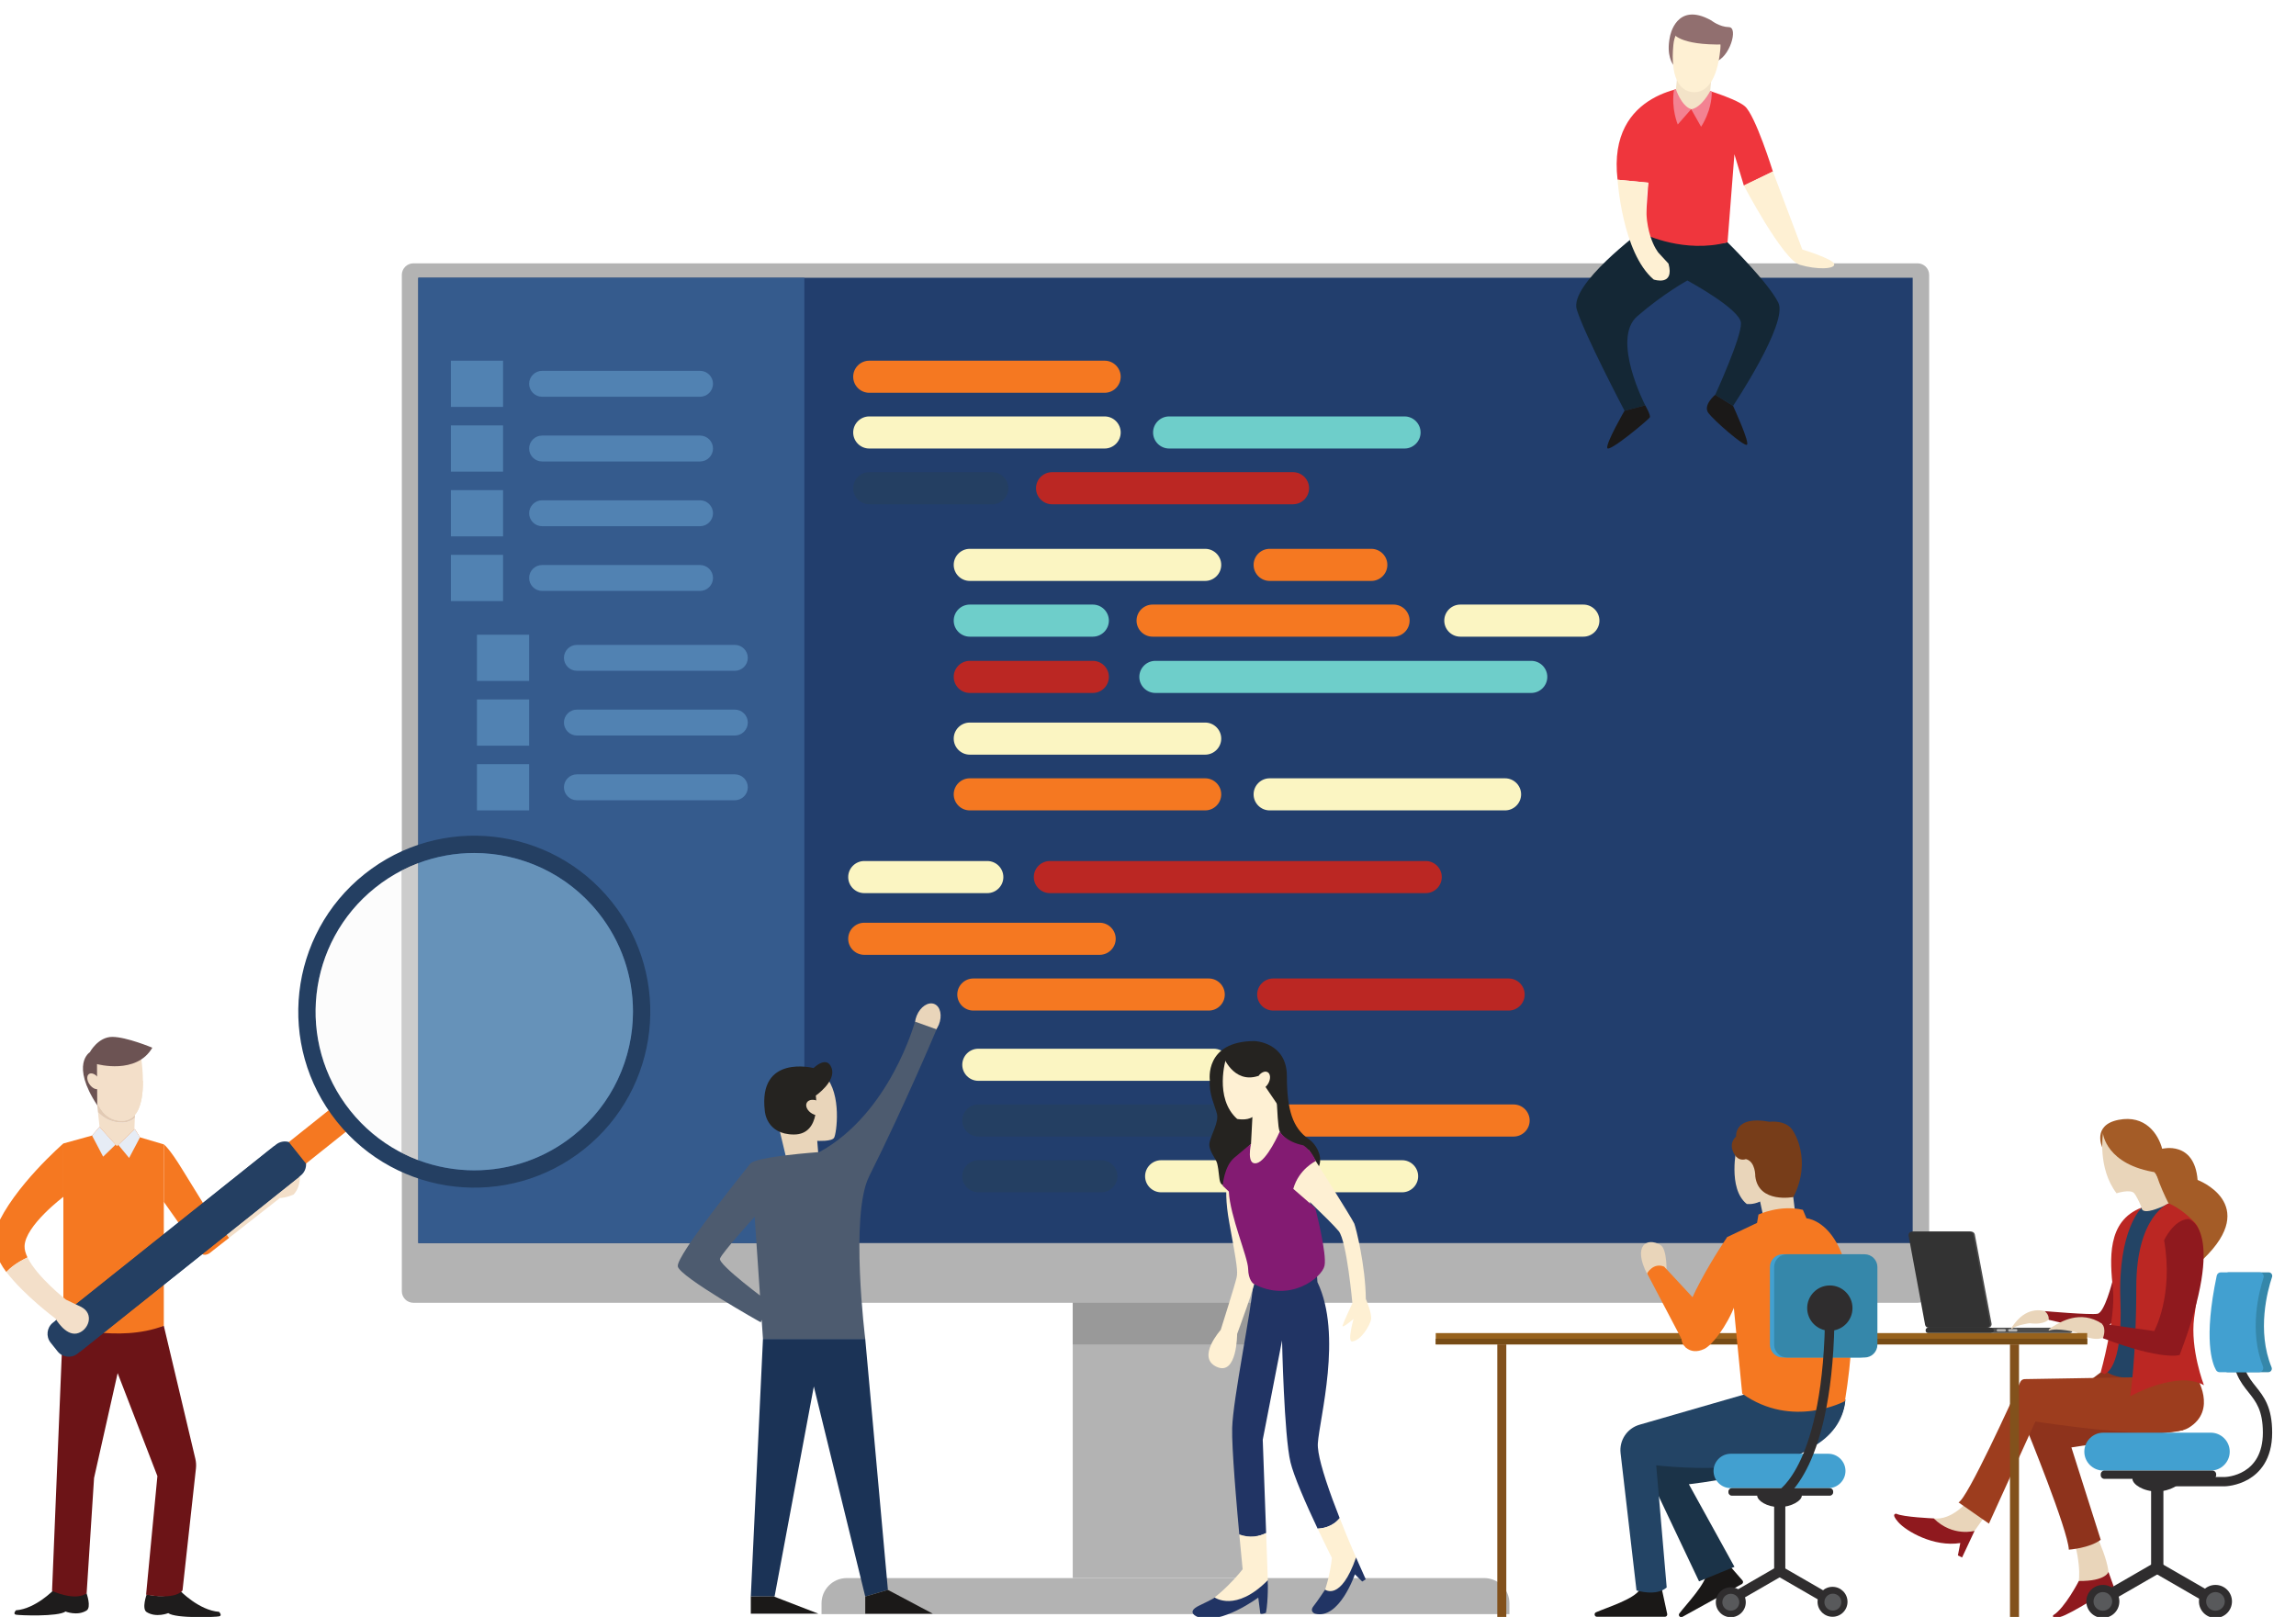 <?xml version="1.0" encoding="UTF-8" standalone="no"?>
<!-- Created with Inkscape (http://www.inkscape.org/) -->

<svg
   width="885.906mm"
   height="623.999mm"
   viewBox="0 0 885.906 623.999"
   version="1.1"
   id="svg5"
   inkscape:version="1.1.2 (b8e25be833, 2022-02-05)"
   sodipodi:docname="kayusoft-development-team.svg"
   xmlns:inkscape="http://www.inkscape.org/namespaces/inkscape"
   xmlns:sodipodi="http://sodipodi.sourceforge.net/DTD/sodipodi-0.dtd"
   xmlns="http://www.w3.org/2000/svg"
   xmlns:svg="http://www.w3.org/2000/svg">
  <sodipodi:namedview
     id="namedview7"
     pagecolor="#ffffff"
     bordercolor="#666666"
     borderopacity="1.0"
     inkscape:pageshadow="2"
     inkscape:pageopacity="0.0"
     inkscape:pagecheckerboard="0"
     inkscape:document-units="mm"
     showgrid="false"
     inkscape:zoom="1.4984147"
     inkscape:cx="2751.241"
     inkscape:cy="158.16716"
     inkscape:window-width="1920"
     inkscape:window-height="1027"
     inkscape:window-x="-8"
     inkscape:window-y="-8"
     inkscape:window-maximized="1"
     inkscape:current-layer="g10"
     fit-margin-top="0"
     fit-margin-left="0"
     fit-margin-right="0"
     fit-margin-bottom="0" />
  <defs
     id="defs2" />
  <g
     inkscape:label="Layer 1"
     inkscape:groupmode="layer"
     id="layer1"
     transform="translate(347.249,180.627)">
    <g
       id="g10"
       transform="matrix(0.035,0,0,-0.035,-626.228,531.018)">
      <path
         d="m 21842,2932.5 h -2045.1 v 8180.1 H 21842 V 2932.5"
         style="fill:#b3b3b3;fill-opacity:1;fill-rule:nonzero;stroke:none"
         id="path18" />
      <path
         d="m 21842,5508.9 h -2045.1 v 5603.7 H 21842 V 5508.9"
         style="fill:#999999;fill-opacity:1;fill-rule:nonzero;stroke:none"
         id="path20" />
      <path
         d="M 29111.1,5967.9 H 12527.8 c -69.9,0 -127.1,57.2 -127.1,127.1 v 11206.9 c 0,69.9 57.2,127.1 127.1,127.1 h 16583.3 c 69.9,0 127.1,-57.2 127.1,-127.1 V 6095 c 0,-69.9 -57.2,-127.1 -127.1,-127.1"
         style="fill:#b3b3b3;fill-opacity:1;fill-rule:nonzero;stroke:none"
         id="path22" />
      <path
         d="M 12582.3,6626.3 H 29056.6 V 17270.1 H 12582.3 Z"
         style="fill:#223e6d;fill-opacity:1;fill-rule:nonzero;stroke:none"
         id="path24" />
      <path
         d="m 12582.3,6626.3 h 4256.1 v 10643.8 h -4256.1 z"
         style="fill:#355b8d;fill-opacity:1;fill-rule:nonzero;stroke:none"
         id="path26" />
      <path
         d="m 24611.2,2534.9 h -7583.5 v 119.2 c 0,153.8 124.6,278.4 278.4,278.4 h 7026.7 c 153.8,0 278.4,-124.6 278.4,-278.4 v -119.2"
         style="fill:#b3b3b3;fill-opacity:1;fill-rule:nonzero;stroke:none"
         id="path28" />
      <path
         d="m 20148.7,16001.8 h -2595.1 c -97.4,0 -177,79.6 -177,177 0,97.3 79.6,176.9 177,176.9 h 2595.1 c 97.3,0 176.9,-79.6 176.9,-176.9 0,-97.4 -79.6,-177 -176.9,-177"
         style="fill:#f57821;fill-opacity:1;fill-rule:nonzero;stroke:none"
         id="path30" />
      <path
         d="m 20148.7,15387.2 h -2595.1 c -97.4,0 -177,79.6 -177,176.9 0,97.3 79.6,177 177,177 h 2595.1 c 97.3,0 176.9,-79.7 176.9,-177 0,-97.3 -79.6,-176.9 -176.9,-176.9"
         style="fill:#fbf5c2;fill-opacity:1;fill-rule:nonzero;stroke:none"
         id="path32" />
      <path
         d="m 18910.1,14772.6 h -1356.5 c -97.4,0 -177,79.6 -177,176.9 0,97.3 79.6,176.9 177,176.9 h 1356.5 c 97.3,0 177,-79.6 177,-176.9 0,-97.3 -79.7,-176.9 -177,-176.9"
         style="fill:#243f62;fill-opacity:1;fill-rule:nonzero;stroke:none"
         id="path34" />
      <path
         d="M 22225.4,14772.6 H 19569 c -97.3,0 -176.9,79.6 -176.9,176.9 0,97.3 79.6,176.9 176.9,176.9 h 2656.4 c 97.4,0 177,-79.6 177,-176.9 0,-97.3 -79.6,-176.9 -177,-176.9"
         style="fill:#bb2723;fill-opacity:1;fill-rule:nonzero;stroke:none"
         id="path36" />
      <path
         d="m 23454.7,15387.2 h -2595.1 c -97.4,0 -177,79.6 -177,176.9 0,97.3 79.6,177 177,177 h 2595.1 c 97.3,0 176.9,-79.7 176.9,-177 0,-97.3 -79.6,-176.9 -176.9,-176.9"
         style="fill:#6ececa;fill-opacity:1;fill-rule:nonzero;stroke:none"
         id="path38" />
      <path
         d="m 21351.3,8415.3 h -2595.2 c -97.3,0 -176.9,79.6 -176.9,176.9 0,97.4 79.6,177 176.9,177 h 2595.2 c 97.3,0 176.9,-79.6 176.9,-177 0,-97.3 -79.6,-176.9 -176.9,-176.9"
         style="fill:#fbf5c2;fill-opacity:1;fill-rule:nonzero;stroke:none"
         id="path40" />
      <path
         d="m 21351.3,7800.7 h -2595.2 c -97.3,0 -176.9,79.6 -176.9,176.9 0,97.3 79.6,177 176.9,177 h 2595.2 c 97.3,0 176.9,-79.7 176.9,-177 0,-97.3 -79.6,-176.9 -176.9,-176.9"
         style="fill:#243f62;fill-opacity:1;fill-rule:nonzero;stroke:none"
         id="path42" />
      <path
         d="m 20112.7,7186 h -1356.6 c -97.3,0 -176.9,79.7 -176.9,177 0,97.3 79.6,176.9 176.9,176.9 h 1356.6 c 97.3,0 176.9,-79.6 176.9,-176.9 0,-97.3 -79.6,-177 -176.9,-177"
         style="fill:#243f62;fill-opacity:1;fill-rule:nonzero;stroke:none"
         id="path44" />
      <path
         d="m 23428,7186 h -2656.4 c -97.3,0 -177,79.7 -177,177 0,97.3 79.7,176.9 177,176.9 H 23428 c 97.3,0 176.9,-79.6 176.9,-176.9 0,-97.3 -79.6,-177 -176.9,-177"
         style="fill:#fbf5c2;fill-opacity:1;fill-rule:nonzero;stroke:none"
         id="path46" />
      <path
         d="m 24657.2,7800.7 h -2595.1 c -97.3,0 -176.9,79.6 -176.9,176.9 0,97.3 79.6,177 176.9,177 h 2595.1 c 97.4,0 177,-79.7 177,-177 0,-97.3 -79.6,-176.9 -177,-176.9"
         style="fill:#f57821;fill-opacity:1;fill-rule:nonzero;stroke:none"
         id="path48" />
      <path
         d="m 21256.9,12011.7 h -2595.1 c -97.3,0 -177,79.6 -177,176.9 0,97.4 79.7,177 177,177 h 2595.1 c 97.3,0 177,-79.6 177,-177 0,-97.3 -79.7,-176.9 -177,-176.9"
         style="fill:#fbf5c2;fill-opacity:1;fill-rule:nonzero;stroke:none"
         id="path50" />
      <path
         d="m 21256.9,11397.1 h -2595.1 c -97.3,0 -177,79.6 -177,176.9 0,97.3 79.7,176.9 177,176.9 h 2595.1 c 97.3,0 177,-79.6 177,-176.9 0,-97.3 -79.7,-176.9 -177,-176.9"
         style="fill:#f57821;fill-opacity:1;fill-rule:nonzero;stroke:none"
         id="path52" />
      <path
         d="m 24562.9,11397.1 h -2595.1 c -97.4,0 -177,79.6 -177,176.9 0,97.3 79.6,176.9 177,176.9 h 2595.1 c 97.3,0 176.9,-79.6 176.9,-176.9 0,-97.3 -79.6,-176.9 -176.9,-176.9"
         style="fill:#fbf5c2;fill-opacity:1;fill-rule:nonzero;stroke:none"
         id="path54" />
      <path
         d="m 21256.9,13927.3 h -2595.1 c -97.3,0 -177,79.6 -177,176.9 0,97.3 79.7,176.9 177,176.9 h 2595.1 c 97.3,0 177,-79.6 177,-176.9 0,-97.3 -79.7,-176.9 -177,-176.9"
         style="fill:#fbf5c2;fill-opacity:1;fill-rule:nonzero;stroke:none"
         id="path56" />
      <path
         d="m 24851.6,12692.1 h -4143.7 c -97.3,0 -177,79.7 -177,177 0,97.3 79.7,176.9 177,176.9 h 4143.7 c 97.3,0 177,-79.6 177,-176.9 0,-97.3 -79.7,-177 -177,-177"
         style="fill:#6ececa;fill-opacity:1;fill-rule:nonzero;stroke:none"
         id="path58" />
      <path
         d="m 20018.3,13312.6 h -1356.5 c -97.3,0 -177,79.6 -177,177 0,97.3 79.7,176.9 177,176.9 h 1356.5 c 97.3,0 177,-79.6 177,-176.9 0,-97.4 -79.7,-177 -177,-177"
         style="fill:#6ececa;fill-opacity:1;fill-rule:nonzero;stroke:none"
         id="path60" />
      <path
         d="m 20018.3,12692.1 h -1356.5 c -97.3,0 -177,79.7 -177,177 0,97.3 79.7,176.9 177,176.9 h 1356.5 c 97.3,0 177,-79.6 177,-176.9 0,-97.3 -79.7,-177 -177,-177"
         style="fill:#bb2723;fill-opacity:1;fill-rule:nonzero;stroke:none"
         id="path62" />
      <path
         d="m 20093.7,9804.5 h -2595.2 c -97.3,0 -176.9,79.6 -176.9,176.9 0,97.4 79.6,177 176.9,177 h 2595.2 c 97.3,0 176.9,-79.6 176.9,-177 0,-97.3 -79.6,-176.9 -176.9,-176.9"
         style="fill:#f57821;fill-opacity:1;fill-rule:nonzero;stroke:none"
         id="path64" />
      <path
         d="m 21296.2,9189.9 h -2595.1 c -97.4,0 -177,79.6 -177,176.9 v 0 c 0,97.3 79.6,176.9 177,176.9 h 2595.1 c 97.3,0 176.9,-79.6 176.9,-176.9 v 0 c 0,-97.3 -79.6,-176.9 -176.9,-176.9"
         style="fill:#f57821;fill-opacity:1;fill-rule:nonzero;stroke:none"
         id="path66" />
      <path
         d="m 24602.2,9189.9 h -2595.1 c -97.4,0 -177,79.6 -177,176.9 v 0 c 0,97.3 79.6,176.9 177,176.9 h 2595.1 c 97.3,0 176.9,-79.6 176.9,-176.9 v 0 c 0,-97.3 -79.6,-176.9 -176.9,-176.9"
         style="fill:#bb2723;fill-opacity:1;fill-rule:nonzero;stroke:none"
         id="path68" />
      <path
         d="m 23688.4,10484.9 h -4143.8 c -97.3,0 -176.9,79.7 -176.9,177 0,97.3 79.6,176.9 176.9,176.9 h 4143.8 c 97.3,0 176.9,-79.6 176.9,-176.9 0,-97.3 -79.6,-177 -176.9,-177"
         style="fill:#bb2723;fill-opacity:1;fill-rule:nonzero;stroke:none"
         id="path70" />
      <path
         d="m 18855.1,10484.9 h -1356.6 c -97.3,0 -176.9,79.7 -176.9,177 0,97.3 79.6,176.9 176.9,176.9 h 1356.6 c 97.3,0 176.9,-79.6 176.9,-176.9 0,-97.3 -79.6,-177 -176.9,-177"
         style="fill:#fbf5c2;fill-opacity:1;fill-rule:nonzero;stroke:none"
         id="path72" />
      <path
         d="m 25426.3,13312.6 h -1356.6 c -97.3,0 -176.9,79.6 -176.9,177 0,97.3 79.6,176.9 176.9,176.9 h 1356.6 c 97.3,0 176.9,-79.6 176.9,-176.9 0,-97.4 -79.6,-177 -176.9,-177"
         style="fill:#fbf5c2;fill-opacity:1;fill-rule:nonzero;stroke:none"
         id="path74" />
      <path
         d="m 23333.6,13312.6 h -2656.3 c -97.4,0 -177,79.6 -177,177 0,97.3 79.6,176.9 177,176.9 h 2656.3 c 97.4,0 177,-79.6 177,-176.9 0,-97.4 -79.6,-177 -177,-177"
         style="fill:#f57821;fill-opacity:1;fill-rule:nonzero;stroke:none"
         id="path76" />
      <path
         d="m 23088.4,13927.3 h -1120.6 c -97.4,0 -177,79.6 -177,176.9 0,97.3 79.6,176.9 177,176.9 h 1120.6 c 97.3,0 176.9,-79.6 176.9,-176.9 0,-97.3 -79.6,-176.9 -176.9,-176.9"
         style="fill:#f57821;fill-opacity:1;fill-rule:nonzero;stroke:none"
         id="path78" />
      <path
         d="m 26072.8,17791.4 c 0,0 -804.8,-594.7 -719.3,-871.8 85.5,-277.2 526.4,-1115.6 526.4,-1115.6 l 228.3,59.4 c 0,0 -378.6,731 -87.5,982.6 291.1,251.6 551.7,393.8 551.7,393.8 0,0 584.3,-314.6 591.4,-469.5 6.9,-155 -283.9,-790.1 -283.9,-790.1 l 196.7,-122.7 c 0,0 609.4,912.7 499,1137.2 -110.4,224.5 -560,666.2 -560,666.2 0,0 -558.8,-91.2 -942.8,130.5"
         style="fill:#142735;fill-opacity:1;fill-rule:nonzero;stroke:none"
         id="path80" />
      <path
         d="m 26651.1,19381.1 c 0,0 -966.4,-28.9 -847.9,-1029.7 l 339,-33 -39.2,-568.9 c 0,0 435.6,-213.4 912.6,-88.6 l 75.7,970.8 104.1,-344.8 320,154.8 c 0,0 -192.6,620.9 -309.5,719.8 -116.8,99 -554.8,219.6 -554.8,219.6"
         style="fill:#ef363d;fill-opacity:1;fill-rule:nonzero;stroke:none"
         id="path82" />
      <path
         d="m 26469.2,19579.2 -42.1,-433 375.8,-36.5 40.8,420.1 -374.5,49.4"
         style="fill:#f3e3c8;fill-opacity:1;fill-rule:nonzero;stroke:none"
         id="path84" />
      <path
         d="m 26415.3,19620.8 c 0,0 -79.8,98.3 -34.4,309 0,0 66.4,395.6 456.6,176.9 0,0 88.2,-70.9 193.9,-73.3 105.8,-2.5 9.2,-339.1 -152.4,-382.6 l -463.7,-30"
         style="fill:#916f6f;fill-opacity:1;fill-rule:nonzero;stroke:none"
         id="path86" />
      <path
         d="m 26936.1,19788.6 c -34.8,-358.2 -164.1,-485.5 -307,-471.7 -142.9,13.9 -245.5,162.2 -210.6,522 18.3,187.6 140.3,240.4 283.2,226.5 142.9,-13.9 252.6,-89.2 234.4,-276.8"
         style="fill:#fef0d3;fill-opacity:1;fill-rule:nonzero;stroke:none"
         id="path88" />
      <path
         d="m 26417.4,19965.7 c 0,0 56.9,-134.8 561.5,-123 l 18.3,110.8 -166.6,116.6 -201.4,40.8 -146.4,-51.2 -65.4,-94"
         style="fill:#916f6f;fill-opacity:1;fill-rule:nonzero;stroke:none"
         id="path90" />
      <path
         d="m 26446.7,19348.1 c 0,0 56.5,-179.6 167.3,-220 l -147.2,-168 c 0,0 -74.8,175.8 -41.2,383.8 l 21.1,4.2"
         style="fill:#f38292;fill-opacity:1;fill-rule:nonzero;stroke:none"
         id="path92" />
      <path
         d="m 26824.2,19328.6 c 0,0 -92.6,-182.2 -209.2,-200.6 l 109,-192.8 c 0,0 119.1,170.6 118,387.4 l -17.8,6"
         style="fill:#f38292;fill-opacity:1;fill-rule:nonzero;stroke:none"
         id="path94" />
      <path
         d="m 25803.2,18351.4 c 0,0 51.2,-806 398.1,-1100.7 0,0 233.7,-79.3 163.4,175.1 l -109.4,118.8 c 0,0 -204.2,234.4 -113.1,773.8 l -339,33"
         style="fill:#fef0d3;fill-opacity:1;fill-rule:nonzero;stroke:none"
         id="path96" />
      <path
         d="m 27195.4,18286.9 c 0,0 428.4,-817.1 616,-873.5 187.7,-56.3 392.6,-49.3 380.2,8 -12.4,57.4 -351.8,160.3 -351.8,160.3 l -324.4,860 -320,-154.8"
         style="fill:#fef0d3;fill-opacity:1;fill-rule:nonzero;stroke:none"
         id="path98" />
      <path
         d="m 26108.2,15863.4 c 0,0 62.5,-108.2 50.7,-132.2 -11.8,-24.1 -452.2,-392.3 -469,-338.7 -16.9,53.6 190,411.5 190,411.5 l 228.3,59.4"
         style="fill:#1b1918;fill-opacity:1;fill-rule:nonzero;stroke:none"
         id="path100" />
      <path
         d="m 26879.9,15980.2 c 0,0 -141.2,-116.3 -74.1,-203.2 67.2,-86.9 376.4,-356.2 421.2,-349.5 44.7,6.7 -150.4,430 -150.4,430 l -196.7,122.7"
         style="fill:#1b1918;fill-opacity:1;fill-rule:nonzero;stroke:none"
         id="path102" />
      <path
         d="m 30789.8,5634 h -842.3 c -16.4,0 -29.7,13.4 -29.7,29.7 0,16.4 13.3,29.7 29.7,29.7 h 842.3 c 16.3,0 29.7,-13.3 29.7,-29.7 0,-16.3 -13.4,-29.7 -29.7,-29.7"
         style="fill:#4d4d4d;fill-opacity:1;fill-rule:nonzero;stroke:none"
         id="path108" />
      <path
         d="m 29926.1,5739.3 -184.4,981.9 c -3.5,18.3 -19.5,31.5 -38.1,31.5 h -637 c -24.2,0 -42.5,-21.9 -38.1,-45.7 l 182,-981.9 c 3.4,-18.4 19.5,-31.7 38.1,-31.7 h 639.4 c 24.3,0 42.6,22.1 38.1,45.9"
         style="fill:#4d4d4d;fill-opacity:1;fill-rule:nonzero;stroke:none"
         id="path110" />
      <path
         d="m 29909.2,5739.3 -184.5,981.9 c -3.4,18.3 -19.4,31.5 -38,31.5 h -637 c -24.2,0 -42.5,-21.9 -38.1,-45.7 l 182,-981.9 c 3.4,-18.4 19.4,-31.7 38.1,-31.7 h 639.4 c 24.3,0 42.5,22.1 38.1,45.9"
         style="fill:#333333;fill-opacity:1;fill-rule:nonzero;stroke:none"
         id="path112" />
      <path
         d="m 29923.3,5634 h -696.7 c -14.9,0 -27.1,12.2 -27.1,27.1 v 5.2 c 0,14.9 12.2,27.1 27.1,27.1 h 696.7 c 15,0 27.2,-12.2 27.2,-27.1 v -5.2 c 0,-14.9 -12.2,-27.1 -27.2,-27.1"
         style="fill:#333333;fill-opacity:1;fill-rule:nonzero;stroke:none"
         id="path114" />
      <path
         d="m 30070.7,5650.7 h -74.5 c -7.6,0 -13.8,6.2 -13.8,13.8 0,7.7 6.2,13.9 13.8,13.9 h 74.5 c 7.6,0 13.8,-6.2 13.8,-13.9 0,-7.6 -6.2,-13.8 -13.8,-13.8"
         style="fill:#b5b5b4;fill-opacity:1;fill-rule:nonzero;stroke:none"
         id="path116" />
      <path
         d="m 30197.5,5650.7 h -74.5 c -7.6,0 -13.8,6.2 -13.8,13.8 0,7.7 6.2,13.9 13.8,13.9 h 74.5 c 7.6,0 13.8,-6.2 13.8,-13.9 0,-7.6 -6.2,-13.8 -13.8,-13.8"
         style="fill:#b5b5b4;fill-opacity:1;fill-rule:nonzero;stroke:none"
         id="path118" />
      <path
         d="m 9587.82,2753.4 c 0,0 230.5,-65.6 365.92,42.1 0,0 208.96,-219 432.76,-235.5 0,0 38.7,-41.5 0,-49.8 -38.7,-8.3 -478.1,-24.9 -561.01,35.9 0,0 -132.07,-54.3 -237.67,11.1 -57.93,35.9 0,196.2 0,196.2"
         style="fill:#1e1c1c;fill-opacity:1;fill-rule:nonzero;stroke:none"
         id="path120" />
      <path
         d="m 8924.8,2765.7 c 0,0 -224.54,-64 -356.46,41 0,0 -203.52,-213.3 -421.59,-229.5 0,0 -37.69,-40.4 0,-48.4 37.69,-8.1 465.75,-24.3 546.52,35 0,0 128.66,-53 231.53,10.7 56.44,35 0,191.2 0,191.2"
         style="fill:#1e1c1c;fill-opacity:1;fill-rule:nonzero;stroke:none"
         id="path122" />
      <path
         d="M 8669.29,5822.6 8544.67,2790.8 c 0,0 249.73,-116.9 381.29,-26.9 l 81.82,1272.3 259.89,1156.3 L 9706,4057 9581.37,2749.9 c 0,0 310.03,-65.3 401.52,45.6 l 148.21,1347.1 c 3.7,35 1.5,70.4 -6.6,104.7 l -347.74,1466.9 c 0,0 -794.03,-133.9 -1107.47,108.4"
         style="fill:#6c1417;fill-opacity:1;fill-rule:nonzero;stroke:none"
         id="path124" />
      <path
         d="m 9323.44,7955 c 52.6,1.3 96.76,20.6 133.66,50.3 l -14.23,-364.1 h -346.15 l -45.62,427.6 c 55.86,-58.4 144.13,-116.8 272.34,-113.8"
         style="fill:#f3dfc9;fill-opacity:1;fill-rule:nonzero;stroke:none"
         id="path126" />
      <path
         d="m 9468.3,8292.1 -9.85,-251.9 c -34.37,-40.6 -81.07,-65.3 -143.79,-65.3 -144.3,0 -227.67,95.8 -275.82,208.8 l -13.28,124.4 442.74,-16"
         style="fill:#f5e7c9;fill-opacity:1;fill-rule:nonzero;stroke:none"
         id="path128" />
      <path
         d="m 9458.45,8040.2 c -34.37,-40.6 -81.07,-65.3 -143.79,-65.3 -144.3,0 -227.67,95.8 -275.82,208.8 -69.37,162.9 -65.6,361.7 -65.6,361.7 l 59.69,56.6 111.05,105.5 369.49,45.3 c 0,0 32.01,-162.2 33.19,-338.5 1.01,-141 -17.72,-290.9 -88.21,-374.1"
         style="fill:#f3dfc9;fill-opacity:1;fill-rule:nonzero;stroke:none"
         id="path130" />
      <path
         d="m 9458.45,8040.2 -1.35,-34.9 c -36.9,-29.7 -81.06,-49 -133.66,-50.3 -128.21,-3 -216.48,55.4 -272.34,113.8 l -12.26,114.9 c 48.15,-113 131.52,-208.8 275.82,-208.8 62.72,0 109.42,24.7 143.79,65.3"
         style="fill:#e2cab4;fill-opacity:1;fill-rule:nonzero;stroke:none"
         id="path132" />
      <path
         d="m 9458.45,8040.2 c -34.37,-40.6 -81.07,-65.3 -143.79,-65.3 -144.3,0 -227.67,95.8 -275.82,208.8 -69.37,162.9 -65.6,361.7 -65.6,361.7 l 59.69,56.6 513.73,-187.7 c 1.01,-141 -17.72,-290.9 -88.21,-374.1"
         style="fill:#f3dfc9;fill-opacity:1;fill-rule:nonzero;stroke:none"
         id="path134" />
      <path
         d="m 9040.21,8599.9 c 0,0 435.33,-120.8 609.92,180.6 0,0 -284.45,119.3 -441.72,119.3 -157.26,0 -247.52,-169.6 -247.52,-169.6 0,0 -216.1,-130.9 82.02,-584.9 l -2.7,454.6"
         style="fill:#6c5353;fill-opacity:1;fill-rule:nonzero;stroke:none"
         id="path136" />
      <path
         d="m 9057.05,8444.8 c 31.16,-44.2 34.37,-95.6 7.15,-114.8 -27.2,-19.1 -74.52,1.2 -105.69,45.4 -31.16,44.2 -34.36,95.6 -7.16,114.7 27.21,19.2 74.53,-1.1 105.7,-45.3"
         style="fill:#f3dfc9;fill-opacity:1;fill-rule:nonzero;stroke:none"
         id="path138" />
      <path
         d="m 9068.29,7907.7 -82.87,-95.8 -316.14,-87.5 V 5714.2 c 0,0 608.43,-190.8 1107.48,0 v 2000.3 l -262.45,77.5 -57.21,91.5 -197.15,-188.9 -191.66,213.1"
         style="fill:#f57821;fill-opacity:1;fill-rule:nonzero;stroke:none"
         id="path140" />
      <path
         d="m 10496.8,6684.1 -216.1,-169.4 c 0,0 -56,-40 -96,0 -40,40 -407.95,566.2 -407.95,566.2 v 633.6 c 0,0 57.15,-35.4 208.54,-284.3 151.31,-248.9 310.01,-499.3 310.01,-499.3 l 76.7,43.8 c 15.4,-82 49.6,-190.7 124.8,-290.6"
         style="fill:#f57821;fill-opacity:1;fill-rule:nonzero;stroke:none"
         id="path142" />
      <path
         d="m 8669.29,7724.4 v -588.5 c 0,0 -420.18,-316.3 -427.66,-542.9 -1.29,-38.6 11.08,-81.1 32.4,-125 -113.63,-53.9 -186.54,-110.8 -233.35,-160.8 -1.12,1.4 -2.19,2.8 -3.32,4.3 -201.73,264 -107.11,485.7 -107.11,485.7 186.83,448.3 739.04,927.2 739.04,927.2"
         style="fill:#f57821;fill-opacity:1;fill-rule:nonzero;stroke:none"
         id="path144" />
      <path
         d="m 11274.8,7450.6 c 0,0 31.3,-190 -68.4,-289.7 0,0 -75.6,-34.9 -149.9,-37.8 l -559.7,-439 c -75.2,99.9 -109.4,208.6 -124.8,290.6 l 517.2,295.4 c 0,0 75.6,315.8 292.5,237.2 0,0 288.9,195.8 315.9,168.9 26.9,-27 -222.8,-225.6 -222.8,-225.6"
         style="fill:#f3dfc9;fill-opacity:1;fill-rule:nonzero;stroke:none"
         id="path146" />
      <path
         d="m 9244.79,7711.4 -137.01,-132.3 -122.36,232.8 82.87,95.8 176.5,-196.3"
         style="fill:#e6ecf5;fill-opacity:1;fill-rule:nonzero;stroke:none"
         id="path148" />
      <path
         d="m 9275.02,7709 119.32,-144.2 119.97,227.2 -57.21,91.5 -182.08,-174.5"
         style="fill:#e6ecf5;fill-opacity:1;fill-rule:nonzero;stroke:none"
         id="path150" />
      <path
         d="m 11224.3,7406.8 -189.4,237.2 634.3,506.5 189.4,-237.3 -634.3,-506.4"
         style="fill:#f57821;fill-opacity:1;fill-rule:nonzero;stroke:none"
         id="path152" />
      <path
         d="m 11832.3,8086.4 c -602.8,755.1 -479.4,1855.9 275.7,2458.7 755.1,602.8 1855.8,479.3 2458.7,-275.7 602.8,-755.1 479.3,-1855.9 -275.7,-2458.7 -755.1,-602.8 -1855.9,-479.4 -2458.7,275.7 m 2883.6,2302.1 c -668.6,837.5 -1889.5,974.4 -2727.1,305.8 -837.5,-668.6 -974.4,-1889.5 -305.8,-2727 668.7,-837.5 1889.6,-974.5 2727.1,-305.8 837.5,668.6 974.4,1889.5 305.8,2727"
         style="fill:#243f62;fill-opacity:1;fill-rule:nonzero;stroke:none"
         id="path154" />
      <path
         d="m 12400.7,7621 c -214,109.6 -408.7,265.3 -568.4,465.4 -257.3,322.2 -382.3,707.4 -382.3,1090 -0.1,513.9 225.1,1023.1 658,1368.7 92.8,74.1 190.9,137.3 292.7,189.6 V 7621"
         style="fill:#f2f2f2;fill-opacity:0.205;fill-rule:nonzero;stroke:none"
         id="path156" />
      <path
         d="m 12582.3,7540.6 c -61.7,23.2 -122.5,50.1 -181.6,80.4 v 3113.7 c 59.4,30.6 120.1,57.4 181.6,80.7 V 7540.6"
         style="fill:#cccccc;fill-opacity:1;fill-rule:nonzero;stroke:none"
         id="path158" />
      <path
         d="m 13200.6,7428.4 c -210.6,0 -420.2,37.8 -618.3,112.2 v 3274.8 c 199.1,75.1 408,112 616,112 513.8,0 1022.9,-225.3 1368.4,-658 257.2,-322.3 382.2,-707.5 382.3,-1090 0.1,-514 -225.2,-1023.2 -658,-1368.7 -322.4,-257.3 -707.7,-382.3 -1090.4,-382.3"
         style="fill:#6692b9;fill-opacity:1;fill-rule:nonzero;stroke:none"
         id="path160" />
      <path
         d="m 13200.6,7428.4 c -513.8,0 -1022.8,225.2 -1368.3,658 -257.3,322.2 -382.3,707.4 -382.3,1090 0,-382.6 125,-767.8 382.3,-1090 159.7,-200.1 354.4,-355.8 568.4,-465.4 59.1,-30.3 119.9,-57.2 181.6,-80.4 v 0 c 198.1,-74.4 407.7,-112.2 618.3,-112.2 382.7,0 768,125 1090.4,382.3 432.8,345.5 658.1,854.7 658,1368.7 0.1,-514 -225.2,-1023.2 -658,-1368.7 -322.4,-257.3 -707.7,-382.3 -1090.4,-382.3"
         style="fill:#597c9c;fill-opacity:1;fill-rule:nonzero;stroke:none"
         id="path162" />
      <path
         d="M 11286.7,7371.5 8825.74,5406.9 c -67.13,-53.6 -165.9,-42.6 -219.49,24.5 l -77.51,97.1 c -53.59,67.2 -42.49,165.9 24.64,219.5 l 2460.92,1964.7 c 40.7,32.5 93,41.2 139.9,28 l 190.8,-239 c 2.5,-48.6 -17.6,-97.7 -58.3,-130.2"
         style="fill:#243f62;fill-opacity:1;fill-rule:nonzero;stroke:none"
         id="path164" />
      <path
         d="M 11265.8,7354.8 8853.46,5429 8581.1,5770.1 10993.4,7696 l 272.4,-341.2"
         style="fill:#243f62;fill-opacity:1;fill-rule:nonzero;stroke:none"
         id="path166" />
      <path
         d="m 8816.96,5629.4 c -127.14,-25.3 -234.14,164 -234.14,164 0,0 -339.95,251.3 -542.14,513.8 46.81,50 119.72,106.9 233.35,160.8 104.25,-214.8 423.39,-465.3 423.39,-465.3 l 161.9,-77.3 c 161.91,-77.2 84.78,-270.7 -42.36,-296"
         style="fill:#f3dfc9;fill-opacity:1;fill-rule:nonzero;stroke:none"
         id="path168" />
      <path
         d="m 18320.8,9034.7 c -39.9,-98.3 -126.9,-156 -194.2,-128.6 -67.4,27.3 -89.7,129.2 -49.8,227.6 39.9,98.4 126.9,156 194.3,128.7 67.3,-27.3 89.6,-129.3 49.7,-227.7"
         style="fill:#e9d5ba;fill-opacity:1;fill-rule:nonzero;stroke:none"
         id="path170" />
      <path
         d="m 16996.3,7555.2 -16,198.3 c 0,0 158.3,-9.6 185.5,33.6 27.2,43.2 88,483 -99.2,683 -187.1,199.9 -587,-243.1 -587,-243.1 l 163.2,-681.4 353.5,9.6"
         style="fill:#e9d5ba;fill-opacity:1;fill-rule:nonzero;stroke:none"
         id="path172" />
      <path
         d="m 16381.9,5569.5 h 1127.5 c 0,0 -170.6,1365.2 42.7,1791.9 397.7,795.4 743.6,1621.3 743.6,1621.3 L 18058,9068 c 0,0 -274.3,-1011.8 -1054.4,-1438.4 0,0 -701,-48.8 -761.9,-128 -61,-79.3 -822.8,-1017.9 -798.5,-1133.7 24.4,-115.8 914.3,-615.6 914.3,-615.6 l 85.3,225.5 c 0,0 -558.8,410.7 -534.5,477.8 24.4,67 382.1,460.9 382.1,460.9 l 91.5,-1347"
         style="fill:#4d5b6f;fill-opacity:1;fill-rule:nonzero;stroke:none"
         id="path174" />
      <path
         d="m 17509.4,5569.5 249.9,-2767.1 -249.9,-73.2 -566.8,2316.1 -432.7,-2316.1 h -262.1 l 134.1,2840.3 h 1127.5"
         style="fill:#1b3356;fill-opacity:1;fill-rule:nonzero;stroke:none"
         id="path176" />
      <path
         d="m 16402.6,8081.5 c 0,0 14,-258.1 321,-258.1 307,0 240.7,429.1 240.7,429.1 0,0 226.7,156.9 174.4,303.5 -52.3,146.5 -198.8,0 -198.8,0 0,0 -614,157 -537.3,-474.5"
         style="fill:#252320;fill-opacity:1;fill-rule:nonzero;stroke:none"
         id="path178" />
      <path
         d="m 17509.4,2729.2 v -189.4 h 744.6 l -494.7,262.6 -249.9,-73.2"
         style="fill:#1b1918;fill-opacity:1;fill-rule:nonzero;stroke:none"
         id="path180" />
      <path
         d="m 16247.8,2729.2 v -189.4 h 744.6 l -493.3,190.8 -251.3,-1.4"
         style="fill:#1b1918;fill-opacity:1;fill-rule:nonzero;stroke:none"
         id="path182" />
      <path
         d="m 17057.2,8064.6 c -21,-36.5 -81,-41.3 -133.9,-10.8 -52.8,30.5 -78.6,84.9 -57.6,121.4 21.1,36.5 81.1,41.3 133.9,10.8 52.9,-30.5 78.7,-84.9 57.6,-121.4"
         style="fill:#e9d5ba;fill-opacity:1;fill-rule:nonzero;stroke:none"
         id="path184" />
      <path
         d="m 22739.7,3593.7 c -80.6,-100 -194.4,-114.4 -243.2,-115.8 -60.4,127.9 -128.5,276.7 -185.4,413.4 -27.7,66.7 -52.8,130.4 -73.1,187.4 -17.6,49.3 -31.5,93.7 -40.4,130.6 -71,292.6 -93.2,1343.4 -93.2,1343.4 l -212.8,-1095.1 13.5,-370.9 7.6,-210.2 16.3,-447.3 c -124.6,-62.6 -236.8,-38 -295.8,-15.8 -12.8,139.2 -27.2,302.2 -40.1,463.5 -4.3,53.7 -8.5,107.3 -12.4,159.8 -17.1,231.4 -29,441.3 -26.1,549.5 8.9,323.6 212.9,1303.5 231.5,1587.2 5.8,88.5 -12.8,236.2 -41.2,400.2 l 722.8,-36.2 c 17.4,-200 26.9,-341.8 26.9,-341.8 279.3,-580.8 22.1,-1503 4.5,-1777.9 -3.5,-53.8 11.2,-136.3 37.1,-234.2 14.7,-55.7 33.1,-116.5 53.8,-179.8 43.5,-133 97.4,-277.3 149.7,-410"
         style="fill:#213464;fill-opacity:1;fill-rule:nonzero;stroke:none"
         id="path186" />
      <path
         d="m 21308.2,8419.5 c 0,0 -62.9,434.2 493.9,434.2 0,0 355.5,-12.6 355.5,-387 0,-374.3 66,-572.5 239,-692.1 173.1,-119.5 239.1,-478.1 -254.8,-418.4 -493.9,59.8 -457.2,16.7 -552.4,-40.9 -216.6,-130.9 -156.4,10.9 -200.7,190.1 -14.1,57.4 -103.7,146.5 -82.7,234.6 21,88.1 102.8,223.4 80.8,311.5 -22,88.1 -90.9,219.6 -78.6,368"
         style="fill:#252320;fill-opacity:1;fill-rule:nonzero;stroke:none"
         id="path188" />
      <path
         d="m 21949.2,2870.3 c 0,0 -44.3,-128.5 -341.3,-270.5 -297.1,-141.8 -470,-22.1 -470,-22.1 292.6,137.5 532,452.2 532,452.2 0,0 -16.3,161.8 -36.7,383.5 59,-22.2 171.2,-46.8 295.8,15.8 l 20.2,-558.9"
         style="fill:#fef0d3;fill-opacity:1;fill-rule:nonzero;stroke:none"
         id="path190" />
      <path
         d="m 21485.7,8657.7 c 214.8,165.5 401.4,25.2 485.7,-23.6 84.2,-48.8 67.7,-691.1 106.4,-775.9 55.4,-121.1 229.8,-157.8 229.8,-157.8 72,-247.8 128.8,-800.9 160.1,-1163 l -722.8,36.2 c -62.5,361.9 -172.5,803.7 -172.5,867.9 0,93 189.8,278.5 189.8,278.5 l 15.5,296.5 c -62.9,-42.7 -168,-21.6 -168,-21.6 -257.6,230.5 -124,662.8 -124,662.8"
         style="fill:#fef0d3;fill-opacity:1;fill-rule:nonzero;stroke:none"
         id="path192" />
      <path
         d="m 22938,3118.6 c -119.8,-563.1 -492.2,-558.6 -492.2,-558.6 168.5,177.3 208.4,594.1 208.4,594.1 0,0 -71,140.4 -157.7,323.8 48.8,1.4 162.6,15.8 243.2,115.8 102.3,-259.7 198.3,-475.1 198.3,-475.1"
         style="fill:#fef0d3;fill-opacity:1;fill-rule:nonzero;stroke:none"
         id="path194" />
      <path
         d="m 21450.7,8694.3 c 0,0 114.5,-314.7 389.4,-225.7 l 234.2,-344.8 c 0,0 86.9,185.8 36,352.7 -50.8,166.9 -227.3,489.5 -659.6,217.8"
         style="fill:#252320;fill-opacity:1;fill-rule:nonzero;stroke:none"
         id="path196" />
      <path
         d="m 21951.9,8385.3 c -29.1,-50.3 -79,-76 -111.5,-57.2 -32.6,18.8 -35.3,74.9 -6.3,125.2 29.1,50.4 79.1,76 111.6,57.2 32.5,-18.7 35.3,-74.8 6.2,-125.2"
         style="fill:#fef0d3;fill-opacity:1;fill-rule:nonzero;stroke:none"
         id="path198" />
      <path
         d="m 22186.8,7291.6 c 0,0 -144.5,339.9 213.6,359 0,0 481.5,-761.6 500.5,-810.3 19.1,-48.8 123,-462 127.2,-830.7 0,0 72,-165.3 57.2,-228.9 -14.8,-63.6 -106.9,-227.4 -207.7,-239.4 -57.2,-6.9 14.9,247.9 14.9,247.9 0,0 -133.5,-114.4 -120.8,-72.1 12.7,42.4 108.1,245.9 108.1,245.9 0,0 -61.5,684.4 -150.5,794.6 -89,110.2 -542.5,534 -542.5,534"
         style="fill:#fef0d3;fill-opacity:1;fill-rule:nonzero;stroke:none"
         id="path200" />
      <path
         d="m 21542.6,7448.5 c 0,0 -106,-129.3 -19.1,-601.9 86.9,-472.5 93.3,-531.9 80.5,-597.6 -12.7,-65.6 -175.8,-580.6 -175.8,-580.6 0,0 -271.3,-303 -44.5,-406.9 226.7,-103.8 225.4,362.4 225.4,362.4 0,0 213.2,572.2 209,642.1 -4.3,69.9 -63.6,968.4 -129.3,1038.4 -65.7,69.9 -146.2,144.1 -146.2,144.1"
         style="fill:#fef0d3;fill-opacity:1;fill-rule:nonzero;stroke:none"
         id="path202" />
      <path
         d="m 21762.2,7720 c 0,0 -54.4,-237.8 61,-212.9 115.4,24.9 255.8,348.5 255.8,348.5 0,0 58.8,-110.9 260.2,-151.6 0,0 89.9,-53.4 137.1,-173.7 0,0 -186.9,-86.6 -248,-306.1 l 242.2,-210.5 c 0,0 131.3,-507 101.9,-638.3 -29.5,-131.3 -384,-414.2 -783.9,-196.9 0,0 -55.8,38.5 -58.1,165.2 -2.3,126.8 -199.2,577.2 -212.8,851 l -66.9,63.4 c 0,0 12.6,210.5 125.8,307.8 113.2,97.4 185.7,154.1 185.7,154.1"
         style="fill:#831b72;fill-opacity:1;fill-rule:nonzero;stroke:none"
         id="path204" />
      <path
         d="m 22579,2805.4 c 0,0 171.9,-134.5 341.1,353.7 l 106.9,-239.9 -38.6,-25 -81.1,79.6 c 0,0 -170.8,-503.6 -440.2,-433.7 0,0 -63.6,22.4 -16.2,82.3 47.4,59.8 128.1,183 128.1,183"
         style="fill:#213464;fill-opacity:1;fill-rule:nonzero;stroke:none"
         id="path206" />
      <path
         d="m 21360.7,2719 c 0,0 232.4,-168.7 587.1,190.3 0,0 5.5,-223.3 -20.7,-359.2 0,0 -43.6,-21.3 -62.3,-8.8 l -22.5,175.9 c 0,0 -410.2,-304.3 -659.6,-217 0,0 -154.7,52.3 12.4,130.9 167.1,78.6 165.6,87.9 165.6,87.9"
         style="fill:#213464;fill-opacity:1;fill-rule:nonzero;stroke:none"
         id="path208" />
      <path
         d="m 29664.5,3781.7 c 0,0 -171.9,-215.4 -376,-191.3 0,0 -20.9,-120.5 115.7,-144.6 136.6,-24.1 329.4,0 329.4,0 l 181.6,257.1 -250.7,78.8"
         style="fill:#e9d5ba;fill-opacity:1;fill-rule:nonzero;stroke:none"
         id="path210" />
      <path
         d="m 29288.5,3590.4 c 0,0 -342.4,14.5 -411.5,51.5 0,0 -67.5,6.4 20.9,-93.2 88.4,-99.7 390,-276.5 683.6,-229.9 l -26.3,-136.6 46.1,-22.5 137.5,293.4 c 0,0 -241.4,-70 -450.3,137.3"
         style="fill:#8f191e;fill-opacity:1;fill-rule:nonzero;stroke:none"
         id="path212" />
      <path
         d="m 31146.2,7682.5 c 0,0 -114.5,244.7 179.8,302.5 294.2,57.7 437.2,-154 481.2,-319 0,0 354.8,93.5 390.5,-343.8 0,0 695.8,-261.3 63.3,-871.8 l -489.5,146.8 -272.3,854.3 -264,184.2 -89,46.8"
         style="fill:#a45c27;fill-opacity:1;fill-rule:nonzero;stroke:none"
         id="path214" />
      <path
         d="m 31154.6,7836.1 c 0,0 -62.4,-382.6 149.5,-661 0,0 153.7,49.9 195.2,0 20.8,-24.9 56.7,-96 81.6,-158.3 0,0 -47.9,-20.3 -47.3,-26.1 4.9,-43.5 5.3,-39.8 5.3,-39.8 l 359.2,73.1 c 0,0 -170.3,313.2 -191.1,520.8 -20.7,207.7 -83,386.4 -270,359.4 -186.9,-27 -282.4,-68.1 -282.4,-68.1"
         style="fill:#e9d5ba;fill-opacity:1;fill-rule:nonzero;stroke:none"
         id="path216" />
      <path
         d="m 31413,7746 c 0,0 298.6,-249.8 400.1,-501.5 l 123.9,212.2 -262,278 -243.3,125.9 -18.7,-114.6"
         style="fill:#a45c27;fill-opacity:1;fill-rule:nonzero;stroke:none"
         id="path218" />
      <path
         d="m 31154.6,7836.1 c 0,0 31.2,-348.2 594.9,-432.2 l -22.1,364.8 -150.4,143.6 -164,33.2 -170.9,-28.7 -87.5,-80.7"
         style="fill:#a45c27;fill-opacity:1;fill-rule:nonzero;stroke:none"
         id="path220" />
      <path
         d="m 32497.9,3944.3 h -747.6 v 102.5 h 746.6 c 20.9,0.6 420.2,17.6 420.2,488.8 0,246.9 -76.6,343 -157.8,444.7 -89.6,112.4 -182.4,228.6 -182.4,518.5 h 102.6 c 0,-254 77.7,-351.4 160,-454.6 88.5,-111 180.1,-225.8 180.1,-508.6 0,-299.2 -141.9,-444.6 -260.9,-513.9 -127.8,-74.3 -255,-77.3 -260.4,-77.4 h -0.4"
         style="fill:#2f2d2e;fill-opacity:1;fill-rule:nonzero;stroke:none"
         id="path222" />
      <path
         d="m 31048.3,3478.5 c 0,0 248.2,-499.2 141.8,-590.6 -111.5,-95.7 -308.1,-26.7 -308.1,-26.7 0,0 50.5,192.9 -71.2,563.9 l 237.5,53.4"
         style="fill:#e9d5ba;fill-opacity:1;fill-rule:nonzero;stroke:none"
         id="path224" />
      <path
         d="m 31190.1,5245.8 -880.7,-658.6 c 0,0 460.6,-1127.3 468.7,-1341.4 0,0 230.2,16.2 351.5,109.1 l -323.2,1018.2 1232.4,191.3 -44.6,507.6 -266.6,206.1 -537.5,-32.3"
         style="fill:#8e331c;fill-opacity:1;fill-rule:nonzero;stroke:none"
         id="path226" />
      <path
         d="m 30561.7,5790.1 c 0,0 -43.3,-69.9 -215.8,-47.5 0,0 -151.9,-19.2 -200.4,-66.8 0,0 -14.3,0.6 20.1,45.1 34.4,44.6 141.7,198.1 338.9,158 l 85.2,-31.6 -28,-57.2"
         style="fill:#e9d5ba;fill-opacity:1;fill-rule:nonzero;stroke:none"
         id="path228" />
      <path
         d="m 30512.5,5876 c 0,0 51.1,-38 43.3,-95.4 0,0 533,-128.4 586.7,-120 53.7,8.5 355.1,350.4 355.1,350.4 l -240.9,185.3 c 0,0 -84.2,-334.2 -162,-349.5 -77.9,-15.2 -582.2,29.2 -582.2,29.2"
         style="fill:#8f191e;fill-opacity:1;fill-rule:nonzero;stroke:none"
         id="path230" />
      <path
         d="m 31580.9,7016.8 c 0,0 -18.7,-110.6 293.2,42.3 l 232.1,-372.3 c 0,0 -74.3,-856.8 -41.3,-1026.6 33,-169.7 115.5,-502.5 115.5,-502.5 0,0 -849.7,-101.8 -990,57.8 l 121,674.3 -16.5,648.5 96.3,294.2 189.7,184.3"
         style="fill:#234465;fill-opacity:1;fill-rule:nonzero;stroke:none"
         id="path232" />
      <path
         d="m 31580.6,7016.8 c 0,0 -264,-246.3 -233.8,-1021.1 30.3,-774.8 -176,-813.3 -176,-813.3 l -41.2,19.3 c 0,0 167.7,597.8 134.7,917.7 -33,319.9 -71.5,751.6 316.3,897.4"
         style="fill:#bb2723;fill-opacity:1;fill-rule:nonzero;stroke:none"
         id="path234" />
      <path
         d="m 31170.8,5589.5 c 0,0 -94.8,-69.4 -311.4,52.5 0,0 -211.7,55.9 -301.4,18.6 0,0 -18.6,8.5 50.8,49.1 69.4,40.6 293.8,186.7 533.7,28.2 l 96.1,-87.4 -67.8,-61"
         style="fill:#e9d5ba;fill-opacity:1;fill-rule:nonzero;stroke:none"
         id="path236" />
      <path
         d="m 32180.1,5157.7 -1889.2,-31.4 c -20.7,-0.4 -39.4,-12.6 -47.9,-31.5 -89.7,-199 -585.6,-1291.1 -681.1,-1327.8 l 335.4,-234.3 511.9,1126.1 c 0,0 1427.5,-225.1 1686.1,-71.6 329.5,195.7 84.8,570.5 84.8,570.5"
         style="fill:#9d3d1e;fill-opacity:1;fill-rule:nonzero;stroke:none"
         id="path238" />
      <path
         d="m 30888.4,2900.3 c 0,0 -154.8,-300.3 -282.4,-377.4 0,0 -26.7,-44.5 80.2,-17.8 106.8,26.7 532.4,299.7 532.4,299.7 l 75.1,-147.4 36.5,21.5 -115.3,321.8 c 0,0 -26.8,-103.4 -326.5,-100.4"
         style="fill:#8f191e;fill-opacity:1;fill-rule:nonzero;stroke:none"
         id="path240" />
      <path
         d="m 31877.3,7063.9 c 0,0 -355.5,-137.8 -355.5,-920.9 0,-783.2 -67.3,-1206 -67.3,-1206 0,0 518.1,291.5 813.2,121.8 0,0 -153.3,393.9 -108.5,743.1 44.9,349.1 162.5,887 5.3,1052.9 -157.3,165.9 -287.2,209.1 -287.2,209.1"
         style="fill:#bb2723;fill-opacity:1;fill-rule:nonzero;stroke:none"
         id="path242" />
      <path
         d="m 32097.8,6891.8 c 0,0 432.7,-103.4 -98,-1499.6 0,0 -187.8,-65.3 -846.4,185.1 0,0 43.6,98 -10.9,160.6 l 577,-81.7 c 0,0 215,389.2 108.9,1001.6 0,0 106.1,228.6 269.4,234"
         style="fill:#8f191e;fill-opacity:1;fill-rule:nonzero;stroke:none"
         id="path244" />
      <path
         d="m 32021.3,4026.4 c 0,-59.6 -125.3,-138.8 -274.9,-138.8 -149.7,0 -267,79.2 -267,138.8 0,59.6 117.3,77.1 267,77.1 149.6,0 274.9,-17.5 274.9,-77.1"
         style="fill:#2f2d2e;fill-opacity:1;fill-rule:nonzero;stroke:none"
         id="path246" />
      <path
         d="m 32343,4117.9 h -1185.3 c -114.9,0 -208.9,94 -208.9,208.8 0,114.9 94,208.9 208.9,208.9 H 32343 c 114.9,0 208.8,-94 208.8,-208.9 0,-114.8 -93.9,-208.8 -208.8,-208.8"
         style="fill:#42a0d0;fill-opacity:1;fill-rule:nonzero;stroke:none"
         id="path248" />
      <path
         d="m 32361.3,4026.4 h -1190.8 c -22.5,0 -40.9,18.4 -40.9,40.9 v 9.6 c 0,22.5 18.4,41 40.9,41 h 1190.8 c 22.5,0 40.9,-18.5 40.9,-41 v -9.6 c 0,-22.5 -18.4,-40.9 -40.9,-40.9"
         style="fill:#2f2d2e;fill-opacity:1;fill-rule:nonzero;stroke:none"
         id="path250" />
      <path
         d="m 31752.9,2976.3 v 7.8 c -37.3,0 -67.8,30.5 -67.8,67.8 V 3913 c 0,37.3 30.5,67.8 67.8,67.8 37.3,0 67.8,-30.5 67.8,-67.8 v -861.1 c 0,-37.3 -30.5,-75.6 -67.8,-75.6"
         style="fill:#2f2d2e;fill-opacity:1;fill-rule:nonzero;stroke:none"
         id="path252" />
      <path
         d="m 32276,2669.8 -530.8,306.5 c -30.3,17.5 -40.8,56.7 -23.3,87.1 17.5,30.3 56.7,40.8 87.1,23.3 l 530.8,-306.4 c 30.3,-17.6 40.8,-56.8 23.3,-87.1 -17.5,-30.4 -56.7,-40.9 -87.1,-23.4"
         style="fill:#2f2d2e;fill-opacity:1;fill-rule:nonzero;stroke:none"
         id="path254" />
      <path
         d="m 31228.3,2669.8 530.8,306.5 c 30.4,17.5 40.9,56.7 23.3,87.1 -17.5,30.3 -56.7,40.8 -87.1,23.3 l -530.7,-306.4 c -30.4,-17.6 -40.9,-56.8 -23.4,-87.1 17.6,-30.4 56.7,-40.9 87.1,-23.4"
         style="fill:#2f2d2e;fill-opacity:1;fill-rule:nonzero;stroke:none"
         id="path256" />
      <path
         d="m 32576.6,2675 c 0,-100.5 -81.5,-182 -182.1,-182 -100.5,0 -182,81.5 -182,182 0,100.5 81.5,182 182,182 100.6,0 182.1,-81.5 182.1,-182"
         style="fill:#2f2d2e;fill-opacity:1;fill-rule:nonzero;stroke:none"
         id="path258" />
      <path
         d="m 32497.5,2675 c 0,-56.8 -46.1,-102.9 -103,-102.9 -56.8,0 -102.9,46.1 -102.9,102.9 0,56.9 46.1,103 102.9,103 56.9,0 103,-46.1 103,-103"
         style="fill:#58595b;fill-opacity:1;fill-rule:nonzero;stroke:none"
         id="path260" />
      <path
         d="m 31335.1,2675 c 0,-100.5 -81.5,-182 -182,-182 -100.6,0 -182.1,81.5 -182.1,182 0,100.5 81.5,182 182.1,182 100.5,0 182,-81.5 182,-182"
         style="fill:#2f2d2e;fill-opacity:1;fill-rule:nonzero;stroke:none"
         id="path262" />
      <path
         d="m 31256,2675 c 0,-56.8 -46.1,-102.9 -102.9,-102.9 -56.9,0 -103,46.1 -103,102.9 0,56.9 46.1,103 103,103 56.8,0 102.9,-46.1 102.9,-103"
         style="fill:#58595b;fill-opacity:1;fill-rule:nonzero;stroke:none"
         id="path264" />
      <path
         d="m 33018.3,6252 c -49.6,-148.5 -170.3,-591.8 -5.3,-995.4 10.6,-25.8 -8.4,-54 -36.2,-54 h -449 c -13.6,0 -26.4,7.1 -33.4,18.9 -39.9,66.4 -146.9,326.6 6.5,1051 3.8,18.1 19.8,31.1 38.3,31.1 h 442 c 26.8,0 45.6,-26.3 37.1,-51.6"
         style="fill:#3587aa;fill-opacity:1;fill-rule:nonzero;stroke:none"
         id="path266" />
      <path
         d="m 32924.4,6243.5 c -50.7,-155 -162.8,-584 -6.2,-977.7 12,-30.3 -9.9,-63.2 -42.5,-63.2 h -435.2 c -16.3,0 -31.5,8.7 -39.6,22.8 -41.3,72.3 -141.2,335 7.7,1041.7 4.5,21.3 23.3,36.5 44.9,36.5 h 427.3 c 31.2,0 53.3,-30.4 43.6,-60.1"
         style="fill:#42a0d0;fill-opacity:1;fill-rule:nonzero;stroke:none"
         id="path268" />
      <path
         d="m 30980.7,5508.9 h -7182 V 5634 h 7182 v -125.1"
         style="fill:#97621d;fill-opacity:1;fill-rule:nonzero;stroke:none"
         id="path270" />
      <path
         d="m 30980.7,5508.9 h -7182 v 62.6 h 7182 v -62.6"
         style="fill:#774c16;fill-opacity:1;fill-rule:nonzero;stroke:none"
         id="path272" />
      <path
         d="m 24576.6,2501.2 h -99.3 v 3007.7 h 99.3 V 2501.2"
         style="fill:#82511c;fill-opacity:1;fill-rule:nonzero;stroke:none"
         id="path274" />
      <path
         d="m 30228.7,2501.2 h -99.4 v 3007.7 h 99.4 V 2501.2"
         style="fill:#82511c;fill-opacity:1;fill-rule:nonzero;stroke:none"
         id="path276" />
      <path
         d="m 26343.4,6281.7 c 0,0 10.7,274.8 -64.9,321.5 -152.4,93.8 -312.9,-5.3 -147,-321.5 h 211.9"
         style="fill:#e9d5ba;fill-opacity:1;fill-rule:nonzero;stroke:none"
         id="path278" />
      <path
         d="m 26290.7,2813.7 59.8,-276.7 c 3.5,-16.1 -8.8,-31.3 -25.3,-31.3 h -749 c -28,0 -36.1,38.2 -10.5,49.5 121.2,53.2 417.4,144.4 481,248.7 4.3,7 11.6,11.6 19.8,12.4 l 196.6,17.7 c 13,1.1 24.8,-7.6 27.6,-20.3"
         style="fill:#1a1817;fill-opacity:1;fill-rule:nonzero;stroke:none"
         id="path280" />
      <path
         d="m 26994.2,3119.6 186.1,-213.4 c 10.9,-12.4 7.5,-31.6 -7,-39.6 l -655.7,-362 c -24.5,-13.6 -50,16 -33,38.2 80.3,105.2 295.5,328.2 300.8,450.3 0.3,8.2 4.5,15.7 11.3,20.3 l 163.6,110.6 c 10.8,7.3 25.4,5.4 33.9,-4.4"
         style="fill:#1a1817;fill-opacity:1;fill-rule:nonzero;stroke:none"
         id="path282" />
      <path
         d="m 28309.5,4883.3 c 0,0 28.7,-707.5 -1720.2,-916.4 l 502.5,-910.3 -390.4,-160.2 -553.6,1168.4 -34,241.7 2195.7,576.8"
         style="fill:#1b3348;fill-opacity:1;fill-rule:nonzero;stroke:none"
         id="path284" />
      <path
         d="m 27268.7,4976.8 -1223.5,-353.5 c -136.9,-39.5 -225.1,-172.2 -208.7,-313.7 l 175.4,-1513.5 c 0,0 217.4,-69.8 332.9,33 l -115.5,1346.7 c 0,0 1995,-251.7 2086.5,725.4 l -1047.1,75.6"
         style="fill:#234465;fill-opacity:1;fill-rule:nonzero;stroke:none"
         id="path286" />
      <path
         d="m 27116.9,7682.7 c 0,0 -103.5,-454.2 110.2,-625.1 0,0 65.5,-11.3 147.4,26.9 l 45.9,-215.8 348.6,26.9 -85.4,701.7 -168.7,238.3 h -256.4 l -141.6,-152.9"
         style="fill:#e9d5ba;fill-opacity:1;fill-rule:nonzero;stroke:none"
         id="path288" />
      <path
         d="m 27110.1,7579.3 c 0,0 -107.9,121.4 0,222.6 0,0 -24.7,236.1 366.6,161.9 0,0 193.4,27 265.3,-107.9 0,0 209.2,-310.4 0,-721.9 0,0 -382.3,-74.2 -420.5,227.1 0,0 4.5,163.8 -103.4,191 0,0 -60.8,-24.6 -108,27.2"
         style="fill:#773d19;fill-opacity:1;fill-rule:nonzero;stroke:none"
         id="path290" />
      <path
         d="m 27834.4,3841.1 c 0,-54.1 -113.6,-125.9 -249.4,-125.9 -135.8,0 -242.3,71.8 -242.3,125.9 0,54.1 106.5,70 242.3,70 135.8,0 249.4,-15.9 249.4,-70"
         style="fill:#2f2d2e;fill-opacity:1;fill-rule:nonzero;stroke:none"
         id="path292" />
      <path
         d="m 28126.3,3924.1 h -1075.5 c -104.2,0 -189.5,85.3 -189.5,189.6 0,104.2 85.3,189.5 189.5,189.5 h 1075.5 c 104.2,0 189.5,-85.3 189.5,-189.5 0,-104.3 -85.3,-189.6 -189.5,-189.6"
         style="fill:#42a0d0;fill-opacity:1;fill-rule:nonzero;stroke:none"
         id="path294" />
      <path
         d="m 28142.9,3841.1 h -1080.4 c -20.4,0 -37.2,16.8 -37.2,37.2 v 8.7 c 0,20.4 16.8,37.1 37.2,37.1 h 1080.4 c 20.4,0 37.2,-16.7 37.2,-37.1 v -8.7 c 0,-20.4 -16.8,-37.2 -37.2,-37.2"
         style="fill:#2f2d2e;fill-opacity:1;fill-rule:nonzero;stroke:none"
         id="path296" />
      <path
         d="m 27590.9,2945.6 v 0 c -33.8,0 -61.5,27.7 -61.5,61.6 v 731.1 c 0,33.8 27.7,61.5 61.5,61.5 33.9,0 61.6,-27.7 61.6,-61.5 v -731.1 c 0,-33.9 -27.7,-61.6 -61.6,-61.6"
         style="fill:#2f2d2e;fill-opacity:1;fill-rule:nonzero;stroke:none"
         id="path298" />
      <path
         d="m 28065.5,2666.1 -481.5,278.1 c -27.6,15.9 -37.1,51.4 -21.2,79 15.9,27.6 51.5,37.1 79,21.2 l 481.6,-278.1 c 27.5,-15.9 37.1,-51.4 21.2,-79 -15.9,-27.5 -51.5,-37.1 -79.1,-21.2"
         style="fill:#2f2d2e;fill-opacity:1;fill-rule:nonzero;stroke:none"
         id="path300" />
      <path
         d="m 27114.9,2666.1 481.6,278.1 c 27.6,15.9 37.1,51.4 21.2,79 -15.9,27.6 -51.5,37.1 -79,21.2 l -481.6,-278.1 c -27.6,-15.9 -37.1,-51.4 -21.2,-79 15.9,-27.5 51.5,-37.1 79,-21.2"
         style="fill:#2f2d2e;fill-opacity:1;fill-rule:nonzero;stroke:none"
         id="path302" />
      <path
         d="m 28338.2,2670.9 c 0,-91.3 -73.9,-165.2 -165.1,-165.2 -91.2,0 -165.2,73.9 -165.2,165.2 0,91.2 74,165.1 165.2,165.1 91.2,0 165.1,-73.9 165.1,-165.1"
         style="fill:#2f2d2e;fill-opacity:1;fill-rule:nonzero;stroke:none"
         id="path304" />
      <path
         d="m 28270.2,2667.1 c 0,-51.6 -41.8,-93.4 -93.4,-93.4 -51.6,0 -93.4,41.8 -93.4,93.4 0,51.6 41.8,93.4 93.4,93.4 51.6,0 93.4,-41.8 93.4,-93.4"
         style="fill:#58595b;fill-opacity:1;fill-rule:nonzero;stroke:none"
         id="path306" />
      <path
         d="m 27216.7,2665.9 c 0,-91.2 -73.9,-165.1 -165.1,-165.1 -91.2,0 -165.2,73.9 -165.2,165.1 0,91.3 74,165.2 165.2,165.2 91.2,0 165.1,-73.9 165.1,-165.2"
         style="fill:#2f2d2e;fill-opacity:1;fill-rule:nonzero;stroke:none"
         id="path308" />
      <path
         d="m 27145,2665.9 c 0,-51.5 -41.8,-93.3 -93.4,-93.3 -51.6,0 -93.4,41.8 -93.4,93.3 0,51.6 41.8,93.4 93.4,93.4 51.6,0 93.4,-41.8 93.4,-93.4"
         style="fill:#58595b;fill-opacity:1;fill-rule:nonzero;stroke:none"
         id="path310" />
      <path
         d="m 27340.9,6848.8 15.7,92.3 c 0,0 238.3,111.1 489.8,51.6 l 39.3,-93.5 c 0,0 741.8,-44.1 423.8,-2015.9 0,0 -578.8,-311.6 -1132.2,82.7 0,0 -139.9,1417.9 -165.3,1726.7 l 328.9,156.1"
         style="fill:#f57821;fill-opacity:1;fill-rule:nonzero;stroke:none"
         id="path312" />
      <path
         d="m 27012,6692.7 c 0,0 -615.4,-893.3 -490.5,-1176.7 0,0 70.2,-134.5 236.8,-57.6 166.7,76.8 662.5,825.7 253.7,1234.3"
         style="fill:#f57821;fill-opacity:1;fill-rule:nonzero;stroke:none"
         id="path314" />
      <path
         d="m 28479.9,5364.5 h -855.6 c -77.8,0 -141.4,63.6 -141.4,141.4 v 855.6 c 0,77.8 63.6,141.4 141.4,141.4 h 855.6 c 77.8,0 141.4,-63.6 141.4,-141.4 v -855.6 c 0,-77.8 -63.6,-141.4 -141.4,-141.4"
         style="fill:#42a0d0;fill-opacity:1;fill-rule:nonzero;stroke:none"
         id="path316" />
      <path
         d="m 28526.4,5364.5 h -855.6 c -77.8,0 -141.4,63.6 -141.4,141.4 v 855.6 c 0,77.8 63.6,141.4 141.4,141.4 h 855.6 c 77.8,0 141.4,-63.6 141.4,-141.4 v -855.6 c 0,-77.8 -63.6,-141.4 -141.4,-141.4"
         style="fill:#3587aa;fill-opacity:1;fill-rule:nonzero;stroke:none"
         id="path318" />
      <path
         d="m 28393.1,5909.2 c 0,-137.9 -111.8,-249.7 -249.7,-249.7 -137.9,0 -249.7,111.8 -249.7,249.7 0,137.9 111.8,249.7 249.7,249.7 137.9,0 249.7,-111.8 249.7,-249.7"
         style="fill:#2f2d2e;fill-opacity:1;fill-rule:nonzero;stroke:none"
         id="path320" />
      <path
         d="m 27612.8,3794.8 -48.4,92.7 24.2,-46.4 -24.8,46.1 c 1.3,0.7 132.2,75.4 262.1,358.9 121,264.2 265.2,767.1 265.2,1663.1 h 104.6 c 0,-1789.3 -559.1,-2102 -582.9,-2114.4"
         style="fill:#2f2d2e;fill-opacity:1;fill-rule:nonzero;stroke:none"
         id="path322" />
      <path
         d="m 26559.6,5471.3 -430.8,820.9 c 0,0 67.6,123.2 187.8,74.4 l 544.7,-587 -301.7,-308.3"
         style="fill:#f57821;fill-opacity:1;fill-rule:nonzero;stroke:none"
         id="path324" />
      <path
         d="m 13516.6,15846 h -575.1 v 509.7 h 575.1 V 15846"
         style="fill:#5182b2;fill-opacity:1;fill-rule:nonzero;stroke:none"
         id="path326" />
      <path
         d="m 13516.6,15132.3 h -575.1 v 509.8 h 575.1 v -509.8"
         style="fill:#5182b2;fill-opacity:1;fill-rule:nonzero;stroke:none"
         id="path328" />
      <path
         d="m 13516.6,14418.7 h -575.1 v 509.7 h 575.1 v -509.7"
         style="fill:#5182b2;fill-opacity:1;fill-rule:nonzero;stroke:none"
         id="path330" />
      <path
         d="m 13516.6,13705 h -575.1 v 509.8 h 575.1 V 13705"
         style="fill:#5182b2;fill-opacity:1;fill-rule:nonzero;stroke:none"
         id="path332" />
      <path
         d="M 13804.1,12824.3 H 13229 v 509.8 h 575.1 v -509.8"
         style="fill:#5182b2;fill-opacity:1;fill-rule:nonzero;stroke:none"
         id="path334" />
      <path
         d="M 13804.1,12110.7 H 13229 v 509.7 h 575.1 v -509.7"
         style="fill:#5182b2;fill-opacity:1;fill-rule:nonzero;stroke:none"
         id="path336" />
      <path
         d="M 13804.1,11397.1 H 13229 v 509.7 h 575.1 v -509.7"
         style="fill:#5182b2;fill-opacity:1;fill-rule:nonzero;stroke:none"
         id="path338" />
      <path
         d="m 15688.3,15958 h -1741.4 c -78.5,0 -142.8,64.3 -142.8,142.8 0,78.6 64.3,142.9 142.8,142.9 h 1741.4 c 78.6,0 142.9,-64.3 142.9,-142.9 0,-78.5 -64.3,-142.8 -142.9,-142.8"
         style="fill:#5182b2;fill-opacity:1;fill-rule:nonzero;stroke:none"
         id="path340" />
      <path
         d="m 15688.3,15244.4 h -1741.4 c -78.5,0 -142.8,64.2 -142.8,142.8 0,78.5 64.3,142.8 142.8,142.8 h 1741.4 c 78.6,0 142.9,-64.3 142.9,-142.8 0,-78.6 -64.3,-142.8 -142.9,-142.8"
         style="fill:#5182b2;fill-opacity:1;fill-rule:nonzero;stroke:none"
         id="path342" />
      <path
         d="m 15688.3,14530.7 h -1741.4 c -78.5,0 -142.8,64.3 -142.8,142.8 0,78.6 64.3,142.9 142.8,142.9 h 1741.4 c 78.6,0 142.9,-64.3 142.9,-142.9 0,-78.5 -64.3,-142.8 -142.9,-142.8"
         style="fill:#5182b2;fill-opacity:1;fill-rule:nonzero;stroke:none"
         id="path344" />
      <path
         d="m 15688.3,13817.1 h -1741.4 c -78.5,0 -142.8,64.3 -142.8,142.8 0,78.6 64.3,142.8 142.8,142.8 h 1741.4 c 78.6,0 142.9,-64.2 142.9,-142.8 0,-78.5 -64.3,-142.8 -142.9,-142.8"
         style="fill:#5182b2;fill-opacity:1;fill-rule:nonzero;stroke:none"
         id="path346" />
      <path
         d="m 16072,12936.4 h -1741.4 c -78.5,0 -142.8,64.3 -142.8,142.8 0,78.6 64.3,142.8 142.8,142.8 H 16072 c 78.6,0 142.8,-64.2 142.8,-142.8 0,-78.5 -64.2,-142.8 -142.8,-142.8"
         style="fill:#5182b2;fill-opacity:1;fill-rule:nonzero;stroke:none"
         id="path348" />
      <path
         d="m 16072,12222.8 h -1741.4 c -78.5,0 -142.8,64.2 -142.8,142.8 0,78.5 64.3,142.8 142.8,142.8 H 16072 c 78.6,0 142.8,-64.3 142.8,-142.8 0,-78.6 -64.2,-142.8 -142.8,-142.8"
         style="fill:#5182b2;fill-opacity:1;fill-rule:nonzero;stroke:none"
         id="path350" />
      <path
         d="m 16072,11509.1 h -1741.4 c -78.5,0 -142.8,64.3 -142.8,142.8 0,78.6 64.3,142.8 142.8,142.8 H 16072 c 78.6,0 142.8,-64.2 142.8,-142.8 0,-78.5 -64.2,-142.8 -142.8,-142.8"
         style="fill:#5182b2;fill-opacity:1;fill-rule:nonzero;stroke:none"
         id="path352" />
    </g>
  </g>
</svg>
